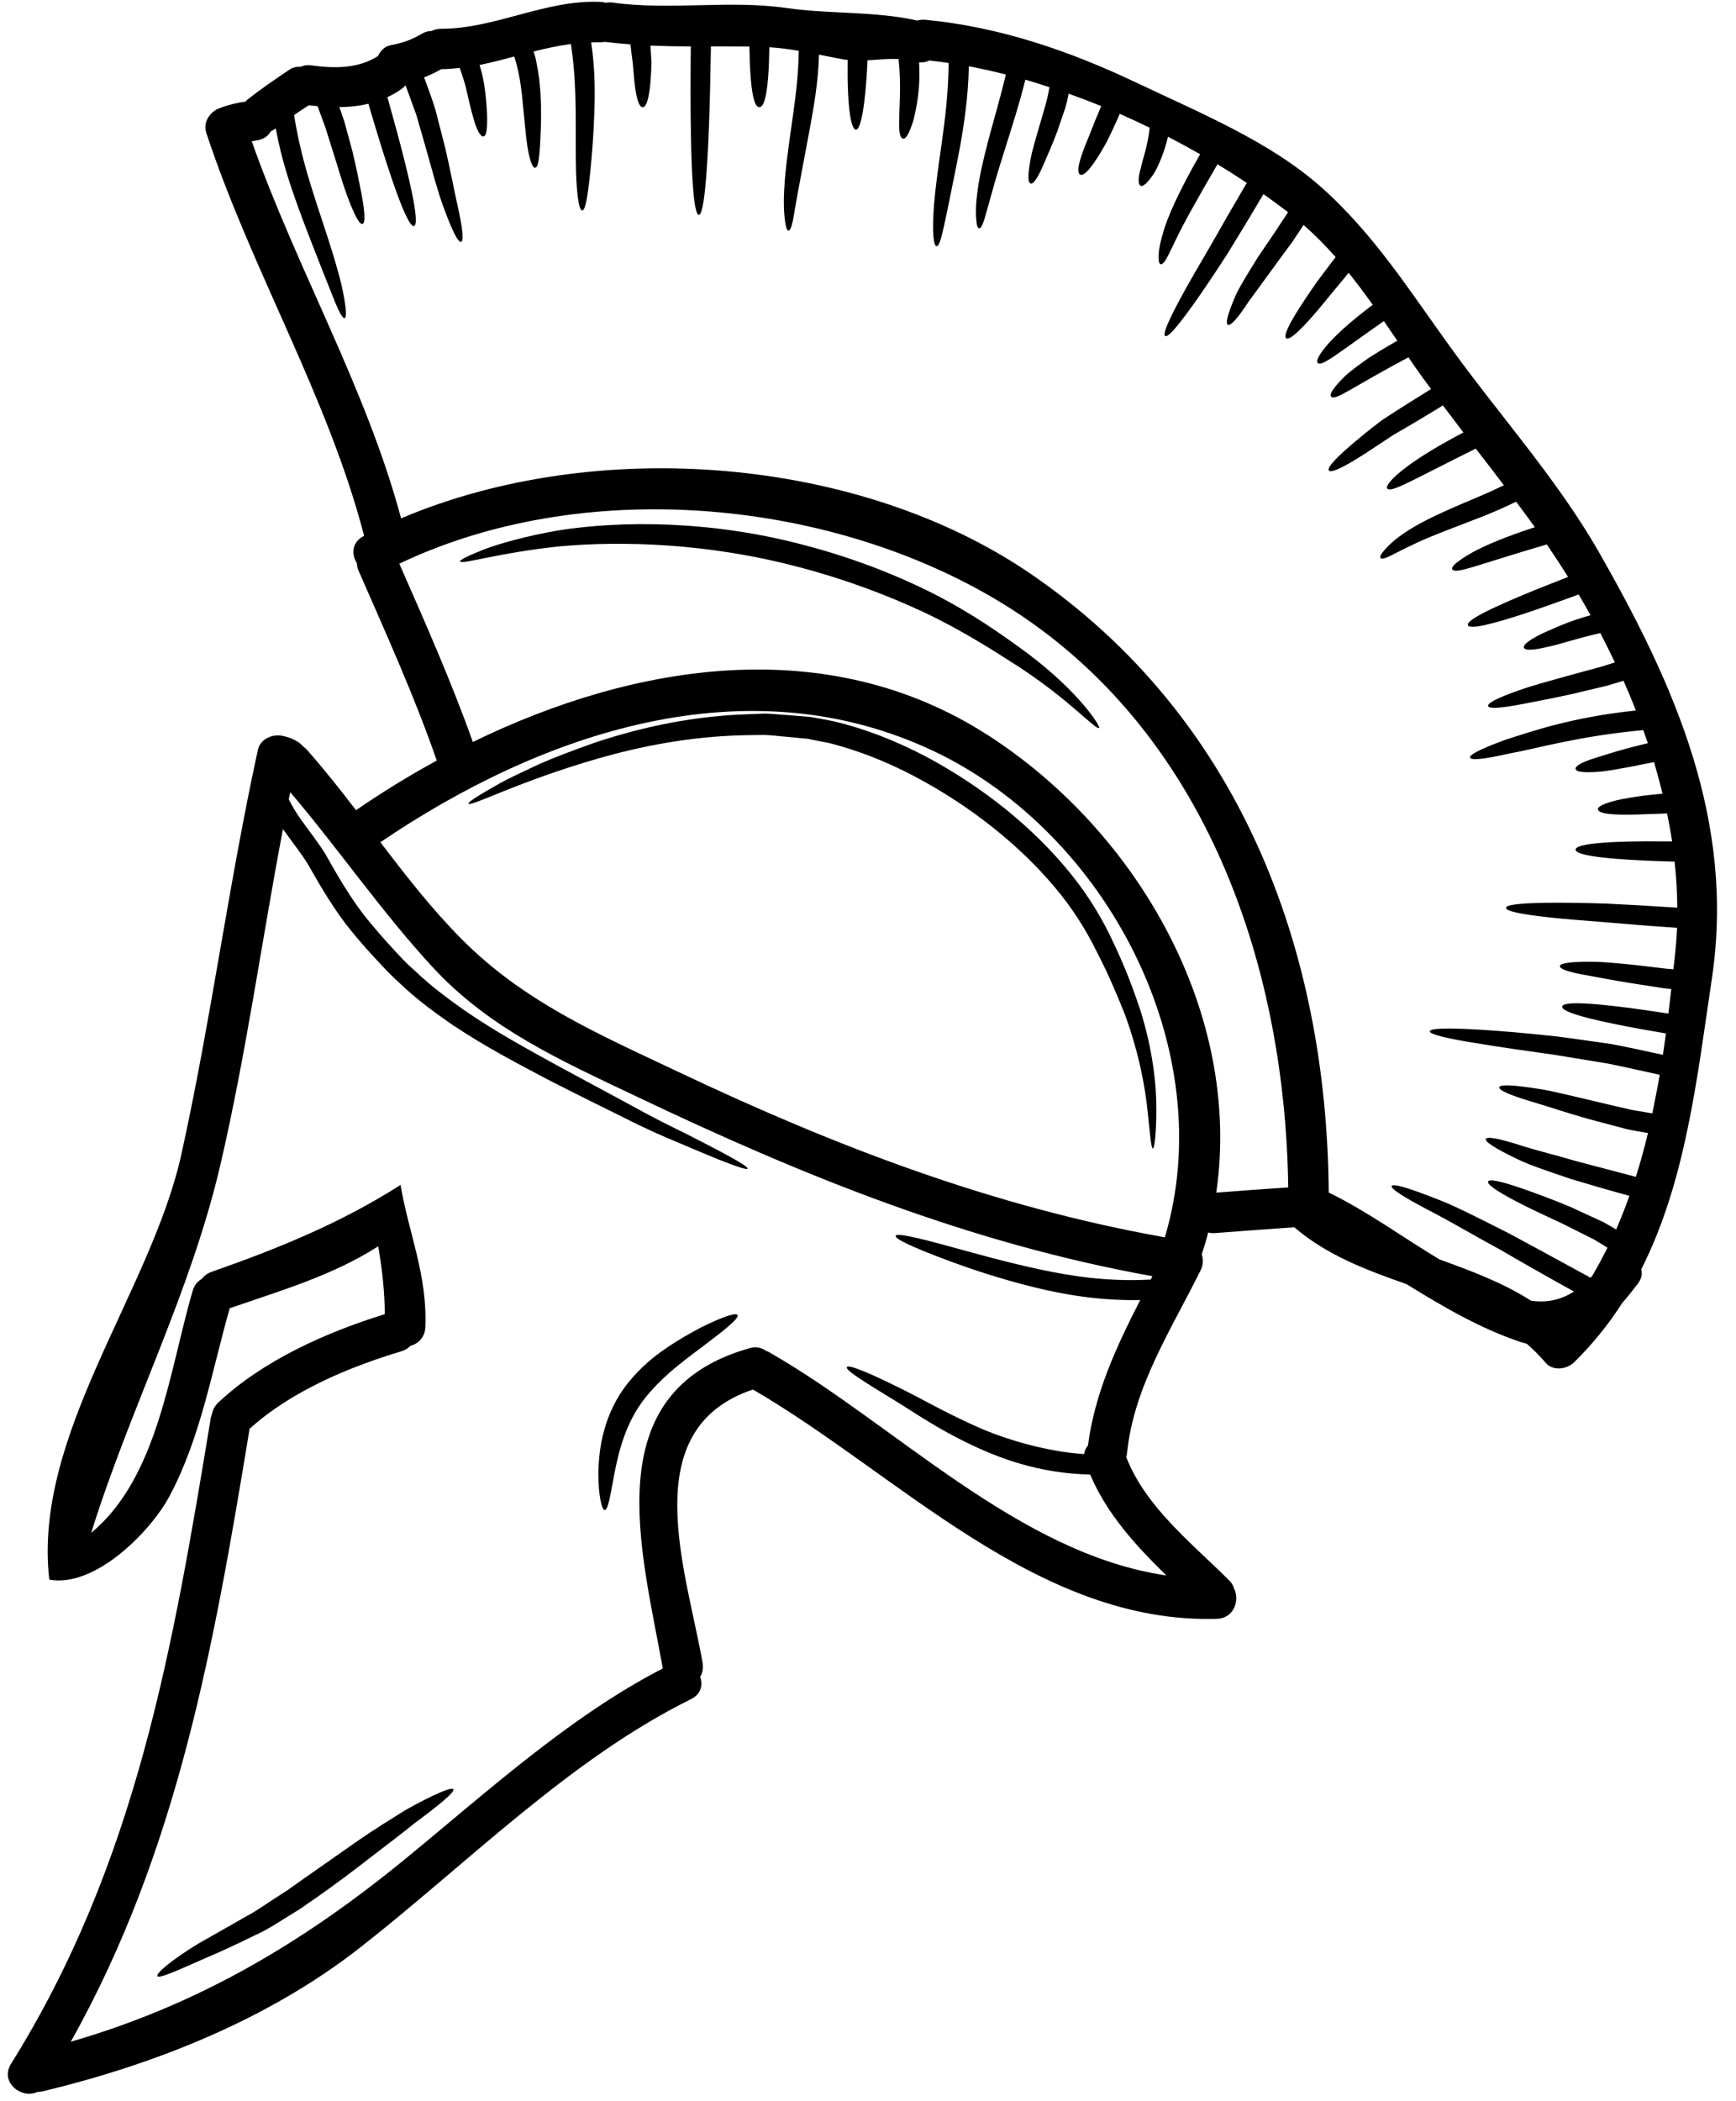 <?xml version="1.0" encoding="UTF-8"?><svg xmlns="http://www.w3.org/2000/svg" xmlns:xlink="http://www.w3.org/1999/xlink" height="120.5" preserveAspectRatio="xMidYMid meet" version="1.0" viewBox="15.0 3.9 99.6 120.5" width="99.6" zoomAndPan="magnify"><g id="change1_1"><path d="M 81.023 77.297 C 81.051 77.234 81.082 77.168 81.121 77.105 C 70.641 75.223 61.098 71.363 51.496 66.785 C 47.227 64.754 43.059 62.902 39.805 59.359 C 36.879 56.188 34.445 52.621 31.652 49.34 C 31.629 49.473 31.598 49.609 31.566 49.75 C 31.754 50.129 31.984 50.504 32.238 50.867 C 32.695 51.523 33.203 52.141 33.66 52.875 C 34.445 54.273 35.172 55.508 36.051 56.605 C 36.5 57.145 36.941 57.668 37.402 58.164 C 37.852 58.656 38.289 59.145 38.77 59.551 C 39.68 60.434 40.652 61.148 41.586 61.812 C 43.469 63.117 45.297 64.09 46.906 64.984 C 48.527 65.859 49.93 66.613 51.148 67.27 C 52.359 67.949 53.41 68.469 54.289 68.898 C 55.164 69.34 55.859 69.703 56.398 69.988 C 57.48 70.566 57.926 70.859 57.891 70.938 C 57.855 71.008 57.348 70.852 56.215 70.406 C 55.645 70.172 54.918 69.871 54.016 69.484 C 53.102 69.109 52.023 68.637 50.785 68.004 C 49.535 67.387 48.094 66.676 46.449 65.836 C 44.828 64.973 42.961 64.02 40.984 62.703 C 40.004 62.023 38.977 61.289 38.012 60.371 C 37.512 59.93 37.047 59.438 36.578 58.926 C 36.098 58.418 35.629 57.879 35.164 57.312 C 34.23 56.18 33.426 54.812 32.664 53.469 C 32.293 52.859 31.777 52.227 31.289 51.531 C 31.273 51.508 31.25 51.477 31.234 51.457 C 30.016 57.871 29.121 64.359 27.641 70.73 C 25.918 78.109 22.461 84.668 20.234 91.824 C 24.09 88.637 24.727 82.43 26.062 77.922 C 26.156 77.605 26.344 77.398 26.566 77.266 C 26.695 77.098 26.875 76.949 27.129 76.859 C 30.996 75.5 34.523 74.07 37.98 71.871 C 38.453 74.664 39.527 77.035 39.402 80.039 C 39.371 80.625 38.992 80.98 38.543 81.102 C 38.414 81.234 38.254 81.344 38.035 81.41 C 35.027 82.309 31.684 83.711 29.32 85.859 C 27.277 98.277 25.215 110.039 19.062 121.016 C 26.258 118.934 32.27 115.418 38.16 110.605 C 42.82 106.797 47.629 102.383 53.027 99.605 C 51.805 92.781 49.145 83.734 58.004 81.234 C 58.383 81.125 58.707 81.211 58.945 81.387 C 59.016 81.41 59.086 81.441 59.156 81.48 C 66.324 85.578 73.41 93.027 81.918 94.27 C 80.164 92.559 78.496 90.734 77.547 88.48 C 74.613 88.422 72.285 87.539 70.484 86.66 C 68.602 85.742 67.422 84.895 66.379 84.262 C 64.285 82.988 63.508 82.477 63.586 82.316 C 63.648 82.184 64.473 82.445 66.672 83.543 C 67.785 84.082 69.09 84.855 70.934 85.688 C 72.594 86.445 75.031 87.172 77.203 87.309 C 77.223 87.117 77.301 86.953 77.418 86.824 C 77.809 83.812 79.059 81.125 80.418 78.473 C 78.035 78.516 76.012 78.148 74.359 77.746 C 72.293 77.234 70.723 76.695 69.543 76.262 C 67.18 75.383 66.332 74.945 66.387 74.789 C 66.434 74.633 67.383 74.812 69.797 75.484 C 71.004 75.809 72.57 76.262 74.598 76.703 C 76.367 77.082 78.512 77.438 81.023 77.297 Z M 81.832 74.875 C 85.02 64.152 78.535 51.727 68.602 47 C 57.863 41.906 46.109 45.914 36.824 52.211 C 38.281 54.125 39.758 56.023 41.441 57.723 C 45.035 61.367 49.344 63.219 53.906 65.379 C 62.945 69.664 71.98 73.121 81.832 74.875 Z M 84.781 72.312 C 86.156 72.203 87.535 72.102 88.91 72.012 C 88.73 58.91 83.949 45.234 72.035 38.227 C 62.25 32.469 48.348 31.254 37.91 36.234 C 39.395 39.613 40.891 42.988 42.129 46.461 C 51.48 41.906 62.512 40.172 71.672 46.066 C 80.281 51.594 86.27 62.047 84.781 72.312 Z M 111.117 58.512 C 111.164 58.047 111.195 57.582 111.219 57.121 C 109.605 57.012 108.223 56.898 107.062 56.797 C 105.652 56.688 104.562 56.605 103.723 56.504 C 102.047 56.316 101.406 56.141 101.406 55.977 C 101.406 55.816 102.047 55.707 103.754 55.684 C 104.602 55.676 105.723 55.684 107.148 55.73 C 108.293 55.785 109.648 55.863 111.23 55.965 C 111.227 55.082 111.172 54.203 111.078 53.324 C 106.758 53.207 105.398 52.93 105.398 52.637 C 105.391 52.344 106.73 52.117 110.934 52.164 C 110.855 51.633 110.754 51.094 110.645 50.559 C 110.074 50.582 109.812 50.598 109.402 50.605 C 108.77 50.629 108.137 50.645 107.762 50.621 C 106.988 50.59 106.695 50.477 106.68 50.32 C 106.672 50.16 107.012 49.988 107.754 49.805 C 108.121 49.719 108.672 49.625 109.305 49.539 C 109.664 49.504 109.941 49.465 110.383 49.426 C 110.238 48.824 110.074 48.223 109.898 47.617 C 109.883 47.617 109.867 47.617 109.852 47.625 C 109.387 47.711 108.973 47.797 108.594 47.875 C 107.82 48.012 107.219 48.137 106.738 48.168 C 105.781 48.242 105.414 48.16 105.398 48.004 C 105.375 47.844 105.699 47.633 106.57 47.363 C 107.012 47.234 107.59 47.031 108.348 46.832 C 108.699 46.738 109.102 46.637 109.543 46.531 C 109.457 46.285 109.371 46.027 109.281 45.781 C 105.543 46.121 103.121 46.855 101.586 47.125 C 100.023 47.48 99.395 47.512 99.344 47.355 C 99.301 47.203 99.848 46.895 101.367 46.336 C 102.82 45.875 105.156 45.039 108.855 44.656 C 108.633 44.082 108.395 43.512 108.145 42.949 C 107.812 43.051 107.496 43.148 107.195 43.234 C 106.465 43.406 105.809 43.566 105.211 43.707 C 104.031 43.969 103.098 44.137 102.395 44.277 C 100.996 44.547 100.426 44.555 100.379 44.398 C 100.336 44.246 100.82 43.961 102.195 43.48 C 102.883 43.234 103.793 42.988 104.957 42.664 C 105.535 42.508 106.176 42.332 106.887 42.137 C 107.133 42.062 107.395 41.977 107.652 41.898 C 107.383 41.328 107.105 40.773 106.816 40.215 C 105.43 40.523 104.449 40.879 103.762 41.012 C 102.863 41.227 102.488 41.203 102.434 41.059 C 102.379 40.902 102.656 40.648 103.484 40.238 C 104.086 39.977 104.949 39.547 106.254 39.191 C 106.031 38.789 105.809 38.395 105.574 38 C 104.648 38.34 103.84 38.625 103.145 38.867 C 102.211 39.191 101.477 39.414 100.906 39.574 C 99.762 39.891 99.285 39.914 99.223 39.77 C 99.152 39.621 99.516 39.328 100.605 38.812 C 101.145 38.559 101.871 38.234 102.797 37.855 C 103.422 37.602 104.148 37.312 104.965 36.996 C 104.57 36.363 104.16 35.738 103.746 35.129 C 99.676 36.32 98.488 36.867 98.32 36.551 C 98.25 36.41 98.551 36.117 99.492 35.578 C 100.227 35.176 101.391 34.684 103.059 34.141 C 102.703 33.648 102.348 33.16 101.984 32.676 C 100.684 33.324 99.523 33.727 98.598 34.09 C 97.492 34.512 96.645 34.852 96.027 35.16 C 95.402 35.445 94.984 35.688 94.699 35.816 C 94.414 35.949 94.254 35.973 94.207 35.91 C 94.152 35.848 94.215 35.707 94.422 35.461 C 94.637 35.215 95 34.852 95.617 34.441 C 96.227 34.027 97.086 33.586 98.195 33.094 C 99.078 32.699 100.133 32.297 101.281 31.734 C 100.75 31.031 100.211 30.328 99.668 29.633 C 95.902 31.504 94.801 32.188 94.59 31.918 C 94.422 31.742 95.332 30.605 98.961 28.707 C 98.566 28.191 98.172 27.672 97.785 27.156 C 96.676 27.836 95.727 28.398 94.93 28.855 C 94.066 29.418 93.402 29.883 92.871 30.199 C 91.82 30.848 91.344 31.016 91.242 30.891 C 91.141 30.77 91.434 30.375 92.383 29.543 C 92.863 29.133 93.488 28.594 94.336 27.969 C 95.102 27.465 96.02 26.887 97.105 26.215 C 96.824 25.828 96.527 25.441 96.25 25.039 C 96.105 24.824 95.957 24.609 95.809 24.395 C 92.484 26.16 91.629 26.902 91.371 26.648 C 91.266 26.531 91.441 26.199 92.121 25.52 C 92.469 25.188 92.965 24.824 93.617 24.371 C 94.059 24.094 94.578 23.777 95.168 23.445 C 94.914 23.066 94.66 22.695 94.398 22.316 C 91.645 24.246 90.84 24.941 90.602 24.719 C 90.414 24.57 90.992 23.461 93.758 21.383 C 93.309 20.758 92.855 20.141 92.375 19.547 C 92.02 19.984 91.695 20.379 91.395 20.734 C 90.832 21.43 90.387 21.961 90.023 22.355 C 89.297 23.145 88.934 23.391 88.801 23.305 C 88.664 23.211 88.793 22.805 89.355 21.875 C 89.645 21.414 90.035 20.805 90.562 20.062 C 90.871 19.645 91.227 19.176 91.629 18.648 C 91.055 17.996 90.445 17.375 89.789 16.805 C 89.559 17.16 89.328 17.5 89.117 17.816 C 88.73 18.332 88.387 18.805 88.078 19.23 C 87.469 20.062 86.988 20.719 86.625 21.219 C 85.961 22.238 85.598 22.594 85.453 22.531 C 85.305 22.465 85.398 21.984 85.914 20.797 C 86.195 20.219 86.633 19.516 87.195 18.613 C 87.496 18.18 87.82 17.691 88.184 17.16 C 88.406 16.82 88.648 16.449 88.902 16.074 C 88.449 15.727 87.977 15.379 87.488 15.035 C 86.688 16.391 85.984 17.547 85.383 18.52 C 84.594 19.738 83.957 20.68 83.453 21.383 C 82.449 22.785 81.984 23.266 81.855 23.172 C 81.715 23.078 81.949 22.449 82.766 20.941 C 83.168 20.188 83.738 19.215 84.465 17.973 C 85.035 16.961 85.723 15.77 86.531 14.391 C 85.984 14.027 85.43 13.672 84.848 13.324 C 83.652 15.387 82.891 16.742 82.457 17.66 C 82.203 18.18 82.039 18.535 81.91 18.758 C 81.777 18.98 81.668 19.074 81.594 19.059 C 81.516 19.035 81.469 18.91 81.477 18.645 C 81.469 18.371 81.523 17.953 81.695 17.375 C 81.965 16.336 82.68 14.812 83.855 12.746 C 83.242 12.398 82.637 12.066 82.012 11.742 C 81.793 12.691 81.438 13.453 81.207 13.855 C 80.812 14.422 80.574 14.629 80.434 14.551 C 80.297 14.473 80.281 14.121 80.457 13.516 C 80.559 13.023 80.844 12.305 80.961 11.227 C 80.398 10.953 79.824 10.684 79.246 10.43 C 78.977 11.047 78.73 11.57 78.512 12.012 C 78.227 12.535 77.965 12.945 77.766 13.238 C 77.348 13.832 77.102 13.996 76.961 13.91 C 76.832 13.824 76.824 13.516 77.039 12.855 C 77.148 12.523 77.309 12.113 77.531 11.578 C 77.703 11.125 77.918 10.602 78.18 9.988 C 77.562 9.734 76.938 9.496 76.312 9.273 C 76.258 9.551 76.199 9.812 76.129 10.059 C 75.957 10.555 75.812 11 75.672 11.402 C 75.379 12.191 75.109 12.785 74.914 13.238 C 74.539 14.137 74.289 14.465 74.137 14.43 C 73.973 14.391 73.945 13.988 74.137 12.984 C 74.23 12.484 74.422 11.867 74.652 11.062 C 74.77 10.668 74.895 10.238 75.031 9.75 C 75.102 9.48 75.156 9.195 75.211 8.902 C 74.746 8.746 74.281 8.609 73.828 8.469 C 73.473 9.906 73.078 11.102 72.77 12.098 C 72.383 13.316 72.09 14.266 71.898 14.992 C 71.691 15.719 71.559 16.219 71.457 16.543 C 71.348 16.867 71.258 17.008 71.172 16.996 C 71.094 16.992 71.031 16.844 71.012 16.496 C 70.973 16.141 70.98 15.602 71.09 14.82 C 71.188 14.051 71.41 13.047 71.742 11.797 C 72.016 10.77 72.379 9.566 72.707 8.176 C 71.996 7.992 71.289 7.836 70.586 7.703 C 70.547 9.527 70.301 11.055 70.086 12.297 C 69.812 13.742 69.574 14.852 69.406 15.703 C 69.059 17.391 68.91 18.039 68.734 18.023 C 68.586 18.023 68.449 17.34 68.594 15.586 C 68.664 14.703 68.82 13.57 69.027 12.129 C 69.203 10.848 69.41 9.305 69.426 7.512 C 69.059 7.457 68.68 7.41 68.316 7.371 C 68.148 7.457 67.945 7.496 67.73 7.473 C 67.824 9.047 67.566 10.129 67.406 10.801 C 67.152 11.609 66.957 11.891 66.805 11.852 C 66.641 11.82 66.555 11.48 66.594 10.676 C 66.59 9.965 66.719 8.863 66.555 7.289 C 65.953 7.258 65.367 7.328 64.773 7.359 C 64.656 9.945 64.387 11.363 64.102 11.34 C 63.809 11.309 63.594 9.93 63.633 7.336 C 63.555 7.328 63.484 7.32 63.406 7.312 C 62.93 7.227 62.457 7.125 61.988 7.035 C 61.941 8.672 61.684 10.043 61.477 11.195 C 61.199 12.668 60.984 13.82 60.82 14.699 C 60.652 15.578 60.566 16.18 60.488 16.566 C 60.406 16.961 60.32 17.129 60.242 17.129 C 60.156 17.129 60.09 16.961 60.035 16.551 C 59.98 16.148 59.941 15.516 60.004 14.605 C 60.051 13.688 60.211 12.508 60.426 11.016 C 60.59 9.828 60.805 8.422 60.828 6.816 C 60.273 6.719 59.711 6.648 59.141 6.609 C 59.102 9.219 58.859 10.051 58.566 10.051 C 58.273 10.051 58.035 9.211 57.996 6.57 C 57.258 6.562 56.523 6.562 55.789 6.562 C 55.68 13.672 55.402 16.227 55.094 16.227 C 54.785 16.211 54.562 13.688 54.633 6.562 C 53.859 6.562 53.086 6.547 52.316 6.516 C 52.34 6.863 52.359 7.188 52.379 7.48 C 52.359 8.121 52.324 8.621 52.277 9 C 52.176 9.766 52.035 10.051 51.875 10.051 C 51.719 10.051 51.566 9.766 51.453 9.016 C 51.398 8.641 51.352 8.145 51.305 7.52 C 51.258 7.203 51.211 6.84 51.172 6.445 C 50.68 6.41 50.191 6.363 49.707 6.301 C 49.621 6.316 49.531 6.324 49.438 6.324 C 49.258 6.316 49.09 6.332 48.918 6.332 C 49.152 7.914 49.137 9.273 49.098 10.398 C 49.051 11.805 48.949 12.883 48.871 13.703 C 48.703 15.348 48.574 15.965 48.402 15.973 C 48.254 15.973 48.094 15.34 48.047 13.672 C 48.023 12.848 48.039 11.766 48.031 10.391 C 48.016 9.266 47.984 7.922 47.754 6.422 C 47.035 6.523 46.324 6.672 45.613 6.855 C 45.676 7.039 45.73 7.227 45.762 7.402 C 45.824 7.734 45.887 8.059 45.93 8.367 C 45.965 8.672 45.984 8.953 46.008 9.234 C 46.07 10.312 46.039 11.148 46.008 11.773 C 45.949 13.031 45.879 13.5 45.699 13.523 C 45.555 13.547 45.34 13.07 45.191 11.805 C 45.129 11.18 45.043 10.367 44.945 9.324 C 44.867 8.676 44.758 7.922 44.504 7.141 C 43.848 7.32 43.184 7.488 42.512 7.629 C 42.637 8.016 42.715 8.375 42.77 8.699 C 42.891 9.449 42.922 10.027 42.945 10.469 C 42.969 11.34 42.906 11.688 42.742 11.727 C 42.598 11.758 42.367 11.457 42.137 10.594 C 42.012 10.168 41.887 9.605 41.727 8.914 C 41.633 8.57 41.523 8.191 41.371 7.797 C 41.023 7.836 40.676 7.867 40.32 7.867 C 40.004 8.043 39.672 8.207 39.332 8.34 C 39.57 8.98 39.797 9.598 39.973 10.16 C 40.18 10.977 40.375 11.719 40.543 12.383 C 40.852 13.703 41.039 14.746 41.215 15.523 C 41.57 17.082 41.609 17.715 41.457 17.77 C 41.309 17.824 40.992 17.285 40.43 15.742 C 40.145 14.977 39.871 13.949 39.504 12.645 C 39.316 11.996 39.117 11.277 38.887 10.492 C 38.691 9.965 38.484 9.387 38.27 8.793 C 38.207 8.863 38.137 8.934 38.051 8.996 C 37.789 9.188 37.512 9.34 37.227 9.473 C 38.785 14.992 39.047 16.789 38.754 16.867 C 38.469 16.945 37.734 15.293 36.137 9.852 C 35.598 9.98 35.031 10.043 34.469 10.043 C 34.57 10.32 34.66 10.594 34.746 10.84 C 34.918 11.473 35.07 12.035 35.211 12.543 C 35.457 13.562 35.613 14.375 35.734 14.984 C 35.961 16.195 35.953 16.699 35.797 16.742 C 35.645 16.789 35.383 16.371 34.941 15.191 C 34.719 14.605 34.484 13.824 34.176 12.828 C 34.023 12.336 33.852 11.789 33.66 11.188 C 33.52 10.816 33.371 10.406 33.219 9.988 C 33.051 9.973 32.879 9.961 32.719 9.938 C 32.43 10.121 32.156 10.305 31.875 10.5 C 32.176 12.477 32.703 14.148 33.148 15.531 C 33.676 17.129 34.094 18.379 34.359 19.359 C 34.641 20.332 34.762 21.027 34.816 21.477 C 34.871 21.922 34.848 22.121 34.77 22.148 C 34.695 22.16 34.562 22 34.379 21.59 C 34.199 21.191 33.953 20.551 33.582 19.621 C 33.219 18.688 32.727 17.477 32.141 15.887 C 31.691 14.629 31.156 13.109 30.82 11.262 C 30.727 11.332 30.625 11.395 30.527 11.441 C 30.402 11.68 30.16 11.871 29.801 11.941 C 29.684 11.957 29.57 11.98 29.445 12.004 C 32.016 19.305 36.016 26.176 38.012 33.633 C 49.164 28.902 64.25 30.051 74.152 36.828 C 86.102 45.012 91.125 58.27 91.234 72.305 C 93.473 73.398 95.465 74.867 97.586 76.141 C 99.414 76.805 101.23 77.477 102.836 78.508 C 103.684 78.633 104.492 78.5 105.305 77.984 C 103.668 77.082 102.277 76.285 101.098 75.598 C 99.523 74.742 98.312 74.023 97.371 73.531 C 95.469 72.551 94.785 72.078 94.844 71.934 C 94.906 71.777 95.703 71.988 97.723 72.789 C 98.727 73.199 99.984 73.848 101.605 74.664 C 102.91 75.367 104.457 76.211 106.254 77.191 C 106.277 77.16 106.309 77.137 106.34 77.105 C 106.656 76.57 106.949 76.023 107.227 75.469 C 106.973 75.312 106.719 75.16 106.48 75.012 C 105.812 74.68 105.211 74.379 104.68 74.109 C 103.574 73.594 102.711 73.191 102.062 72.852 C 100.758 72.172 100.312 71.816 100.379 71.672 C 100.441 71.523 101.012 71.617 102.387 72.094 C 103.074 72.336 103.977 72.66 105.117 73.137 C 105.684 73.398 106.309 73.684 107.004 74.008 C 107.234 74.133 107.48 74.281 107.723 74.426 C 108 73.793 108.254 73.145 108.484 72.496 C 107.195 72.141 106.086 71.816 105.137 71.531 C 103.859 71.098 102.863 70.766 102.141 70.43 C 100.684 69.734 100.18 69.371 100.25 69.23 C 100.316 69.086 100.938 69.176 102.418 69.656 C 103.168 69.895 104.172 70.133 105.43 70.504 C 106.398 70.762 107.535 71.062 108.855 71.406 C 109.117 70.574 109.344 69.742 109.551 68.891 C 109.133 68.824 108.73 68.754 108.359 68.676 C 107.551 68.461 106.816 68.266 106.152 68.09 C 104.855 67.727 103.855 67.379 103.09 67.156 C 101.562 66.707 100.988 66.43 101.02 66.266 C 101.051 66.113 101.676 66.105 103.281 66.359 C 104.094 66.484 105.113 66.746 106.434 67.055 C 107.078 67.211 107.805 67.379 108.609 67.562 C 108.984 67.625 109.387 67.695 109.797 67.766 C 109.949 67.031 110.098 66.289 110.223 65.551 C 109.141 65.316 108.145 65.086 107.219 64.902 C 106.121 64.723 105.129 64.562 104.238 64.414 C 102.441 64.16 101.035 63.961 99.965 63.781 C 97.816 63.449 97.016 63.211 97.031 63.055 C 97.055 62.895 97.887 62.84 100.055 62.973 C 101.137 63.043 102.559 63.156 104.379 63.359 C 105.289 63.48 106.293 63.621 107.41 63.781 C 108.34 63.953 109.336 64.176 110.406 64.406 C 110.469 64 110.523 63.59 110.578 63.18 C 105.992 62.406 104.578 61.93 104.625 61.637 C 104.672 61.344 106.152 61.336 110.723 62.039 C 110.777 61.566 110.832 61.098 110.887 60.633 C 110.754 60.617 110.613 60.609 110.492 60.594 C 109.836 60.492 109.242 60.402 108.711 60.316 C 107.652 60.152 106.832 59.984 106.207 59.875 C 104.973 59.668 104.492 59.484 104.492 59.32 C 104.504 59.168 104.996 59.059 106.293 59.066 C 106.949 59.066 107.781 59.152 108.855 59.258 C 109.387 59.32 109.977 59.391 110.633 59.469 C 110.746 59.477 110.887 59.484 111.008 59.5 C 111.047 59.168 111.086 58.836 111.117 58.512 Z M 106.738 35.578 C 111.133 43.266 114.551 51.047 113.219 60.016 C 112.367 65.727 111.727 71.648 109.164 76.711 C 109.234 76.965 109.188 77.242 108.973 77.527 C 108.68 77.914 108.379 78.293 108.066 78.648 C 107.297 79.852 106.387 80.988 105.312 82.043 C 104.887 82.461 104.078 82.555 103.676 82.066 C 103.336 81.668 102.973 81.312 102.598 80.98 C 102.48 80.949 102.363 80.918 102.238 80.879 C 99.879 80.086 97.773 78.84 95.695 77.559 C 93.395 76.75 91.109 75.895 89.258 74.297 C 87.73 74.402 86.211 74.52 84.68 74.633 C 84.547 74.641 84.426 74.625 84.316 74.598 C 84.211 75.02 84.086 75.438 83.949 75.855 C 84.039 76.125 84.039 76.441 83.887 76.758 C 82.227 80.121 80.047 83.426 79.664 87.238 C 79.656 87.324 79.641 87.402 79.617 87.48 C 80.719 90.336 83.383 92.426 85.496 94.527 C 85.652 94.672 85.746 94.836 85.793 94.996 C 86.141 95.676 85.816 96.727 84.812 96.758 C 74.508 97.066 66.531 88.438 58.199 83.605 C 51.398 85.883 54.383 93.977 55.309 99.281 C 55.363 99.598 55.301 99.867 55.172 100.09 C 55.332 100.555 55.227 101.078 54.648 101.363 C 47.691 104.797 41.773 110.828 35.691 115.59 C 30.418 119.727 23.918 122.305 17.449 123.863 C 17.344 123.887 17.242 123.895 17.148 123.895 C 16.246 124.328 14.973 123.348 15.629 122.289 C 22.832 110.758 24.922 98.41 27.09 85.254 C 27.105 85.156 27.137 85.07 27.168 84.984 C 27.207 84.77 27.316 84.555 27.516 84.359 C 30.102 81.93 33.699 80.332 37.078 79.281 C 37.07 77.969 36.922 76.68 36.699 75.391 C 34.078 77.066 31.137 77.922 28.18 78.941 C 27.152 82.555 26.512 86.367 24.727 89.719 C 23.641 91.754 20.453 94.988 17.828 94.512 C 16.871 86.211 23.664 77.992 25.406 70.113 C 27.105 62.422 28.117 54.605 29.793 46.926 C 29.93 46.285 30.625 45.984 31.219 46.113 C 31.59 46.191 31.824 46.285 32.141 46.484 C 32.246 46.562 32.332 46.645 32.406 46.73 C 32.484 46.785 32.555 46.848 32.625 46.926 C 33.605 48.035 34.523 49.195 35.426 50.375 C 36.895 49.363 38.445 48.406 40.059 47.527 C 38.77 43.812 37.141 40.23 35.566 36.621 C 35.504 36.48 35.48 36.336 35.473 36.203 C 35.156 35.699 35.18 35.008 35.859 34.652 C 35.867 34.645 35.875 34.645 35.891 34.637 C 33.828 26.68 29.414 19.352 26.836 11.52 C 26.629 10.902 27.059 10.277 27.641 10.09 C 28.109 9.91 28.594 9.797 29.09 9.727 C 29.121 9.688 29.152 9.648 29.191 9.621 C 29.969 9 30.789 8.445 31.613 7.891 C 31.797 7.766 32.016 7.719 32.23 7.734 C 32.422 7.652 32.641 7.613 32.887 7.652 C 34.191 7.836 35.559 7.836 36.684 7.117 C 36.824 6.809 37.078 6.555 37.418 6.492 C 38.121 6.363 38.605 6.184 39.203 5.836 C 39.395 5.723 39.586 5.676 39.766 5.676 C 39.918 5.598 40.09 5.551 40.297 5.551 C 43.438 5.551 46.266 3.875 49.438 4.008 C 49.543 4.008 49.645 4.031 49.738 4.055 C 49.859 4.039 49.992 4.031 50.133 4.047 C 53.457 4.508 56.832 3.883 60.145 4.363 C 62.59 4.711 65.242 4.539 67.621 5.078 C 67.762 5.043 67.906 5.02 68.086 5.035 C 72.359 5.438 76.398 6.832 80.266 8.672 C 83.777 10.344 87.852 12.012 90.793 14.629 C 93.836 17.324 95.895 20.617 98.258 23.875 C 101.059 27.758 104.355 31.402 106.738 35.578" fill="inherit"/><path d="M 80.418 61.82 C 81.168 64.207 81.359 66.254 81.344 67.633 C 81.34 69.023 81.223 69.781 81.145 69.781 C 81.043 69.773 80.988 69.016 80.844 67.664 C 80.707 66.312 80.371 64.375 79.547 62.113 C 79.098 60.988 78.605 59.801 77.934 58.512 C 77.309 57.238 76.531 55.992 75.504 54.781 C 73.48 52.375 70.703 50.145 67.48 48.438 C 65.879 47.59 64.18 46.926 62.574 46.523 C 62.156 46.438 61.73 46.359 61.324 46.277 C 60.906 46.238 60.488 46.199 60.082 46.16 C 59.672 46.129 59.27 46.066 58.859 46.059 C 58.461 46.059 58.059 46.066 57.664 46.074 C 54.5 46.145 51.66 46.738 49.336 47.402 C 44.672 48.746 41.98 50.211 41.879 49.996 C 41.832 49.918 42.48 49.504 43.676 48.832 C 44.273 48.5 45.051 48.152 45.941 47.727 C 46.844 47.332 47.895 46.934 49.059 46.523 C 51.406 45.734 54.316 45.02 57.633 44.879 C 58.051 44.863 58.469 44.848 58.891 44.832 C 59.316 44.84 59.75 44.895 60.18 44.918 C 60.621 44.957 61.059 44.988 61.508 45.027 C 61.988 45.109 62.371 45.18 62.82 45.273 C 64.652 45.703 66.379 46.391 68.086 47.277 C 71.465 49.078 74.336 51.426 76.43 54.02 C 77.477 55.309 78.312 56.711 78.914 58.047 C 79.531 59.328 80.027 60.648 80.418 61.82" fill="inherit"/><path d="M 73.98 41.398 C 76.93 43.613 78.164 45.59 78.059 45.652 C 77.879 45.805 76.43 44.098 73.457 42.152 C 71.945 41.18 70.16 40.039 68.039 39.035 C 65.914 38.039 63.492 37.129 60.875 36.441 C 55.629 35.039 50.664 34.922 47.129 35.238 C 43.602 35.602 41.457 36.312 41.395 36.102 C 41.371 36.02 41.871 35.77 42.812 35.398 C 43.762 35.047 45.215 34.645 47.012 34.328 C 50.617 33.758 55.789 33.734 61.207 35.184 C 63.91 35.895 66.41 36.867 68.57 37.961 C 70.73 39.059 72.531 40.324 73.98 41.398" fill="inherit"/><path d="M 57.316 79.328 C 57.41 79.488 56.777 80.031 55.734 80.816 C 54.715 81.613 53.195 82.617 52.043 84.051 C 50.887 85.488 50.492 87.191 50.246 88.445 C 50.016 89.688 49.883 90.535 49.691 90.52 C 49.531 90.504 49.328 89.727 49.328 88.352 C 49.352 87.672 49.406 86.852 49.66 85.957 C 49.898 85.062 50.34 84.09 51.02 83.242 C 51.699 82.391 52.477 81.734 53.219 81.234 C 53.961 80.727 54.656 80.34 55.246 80.031 C 56.438 79.438 57.223 79.18 57.316 79.328" fill="inherit"/><path d="M 41.008 106.535 C 41.098 106.699 40.219 107.422 38.777 108.488 C 38.066 109.066 37.219 109.707 36.262 110.441 C 35.309 111.184 34.246 111.984 33.109 112.781 C 32.824 112.973 32.547 113.164 32.277 113.359 C 31.977 113.543 31.684 113.73 31.398 113.906 C 30.828 114.262 30.277 114.617 29.723 114.863 C 28.617 115.41 27.641 115.859 26.82 116.207 C 25.16 116.934 24.117 117.418 24.027 117.25 C 23.949 117.102 24.797 116.355 26.363 115.398 C 27.16 114.949 28.102 114.41 29.145 113.816 C 29.676 113.535 30.168 113.184 30.703 112.836 C 30.965 112.664 31.234 112.488 31.516 112.309 C 31.789 112.117 32.078 111.914 32.363 111.707 C 33.496 110.91 34.578 110.156 35.559 109.469 C 36.547 108.789 37.488 108.211 38.262 107.727 C 39.871 106.828 40.922 106.383 41.008 106.535" fill="inherit"/></g></svg>